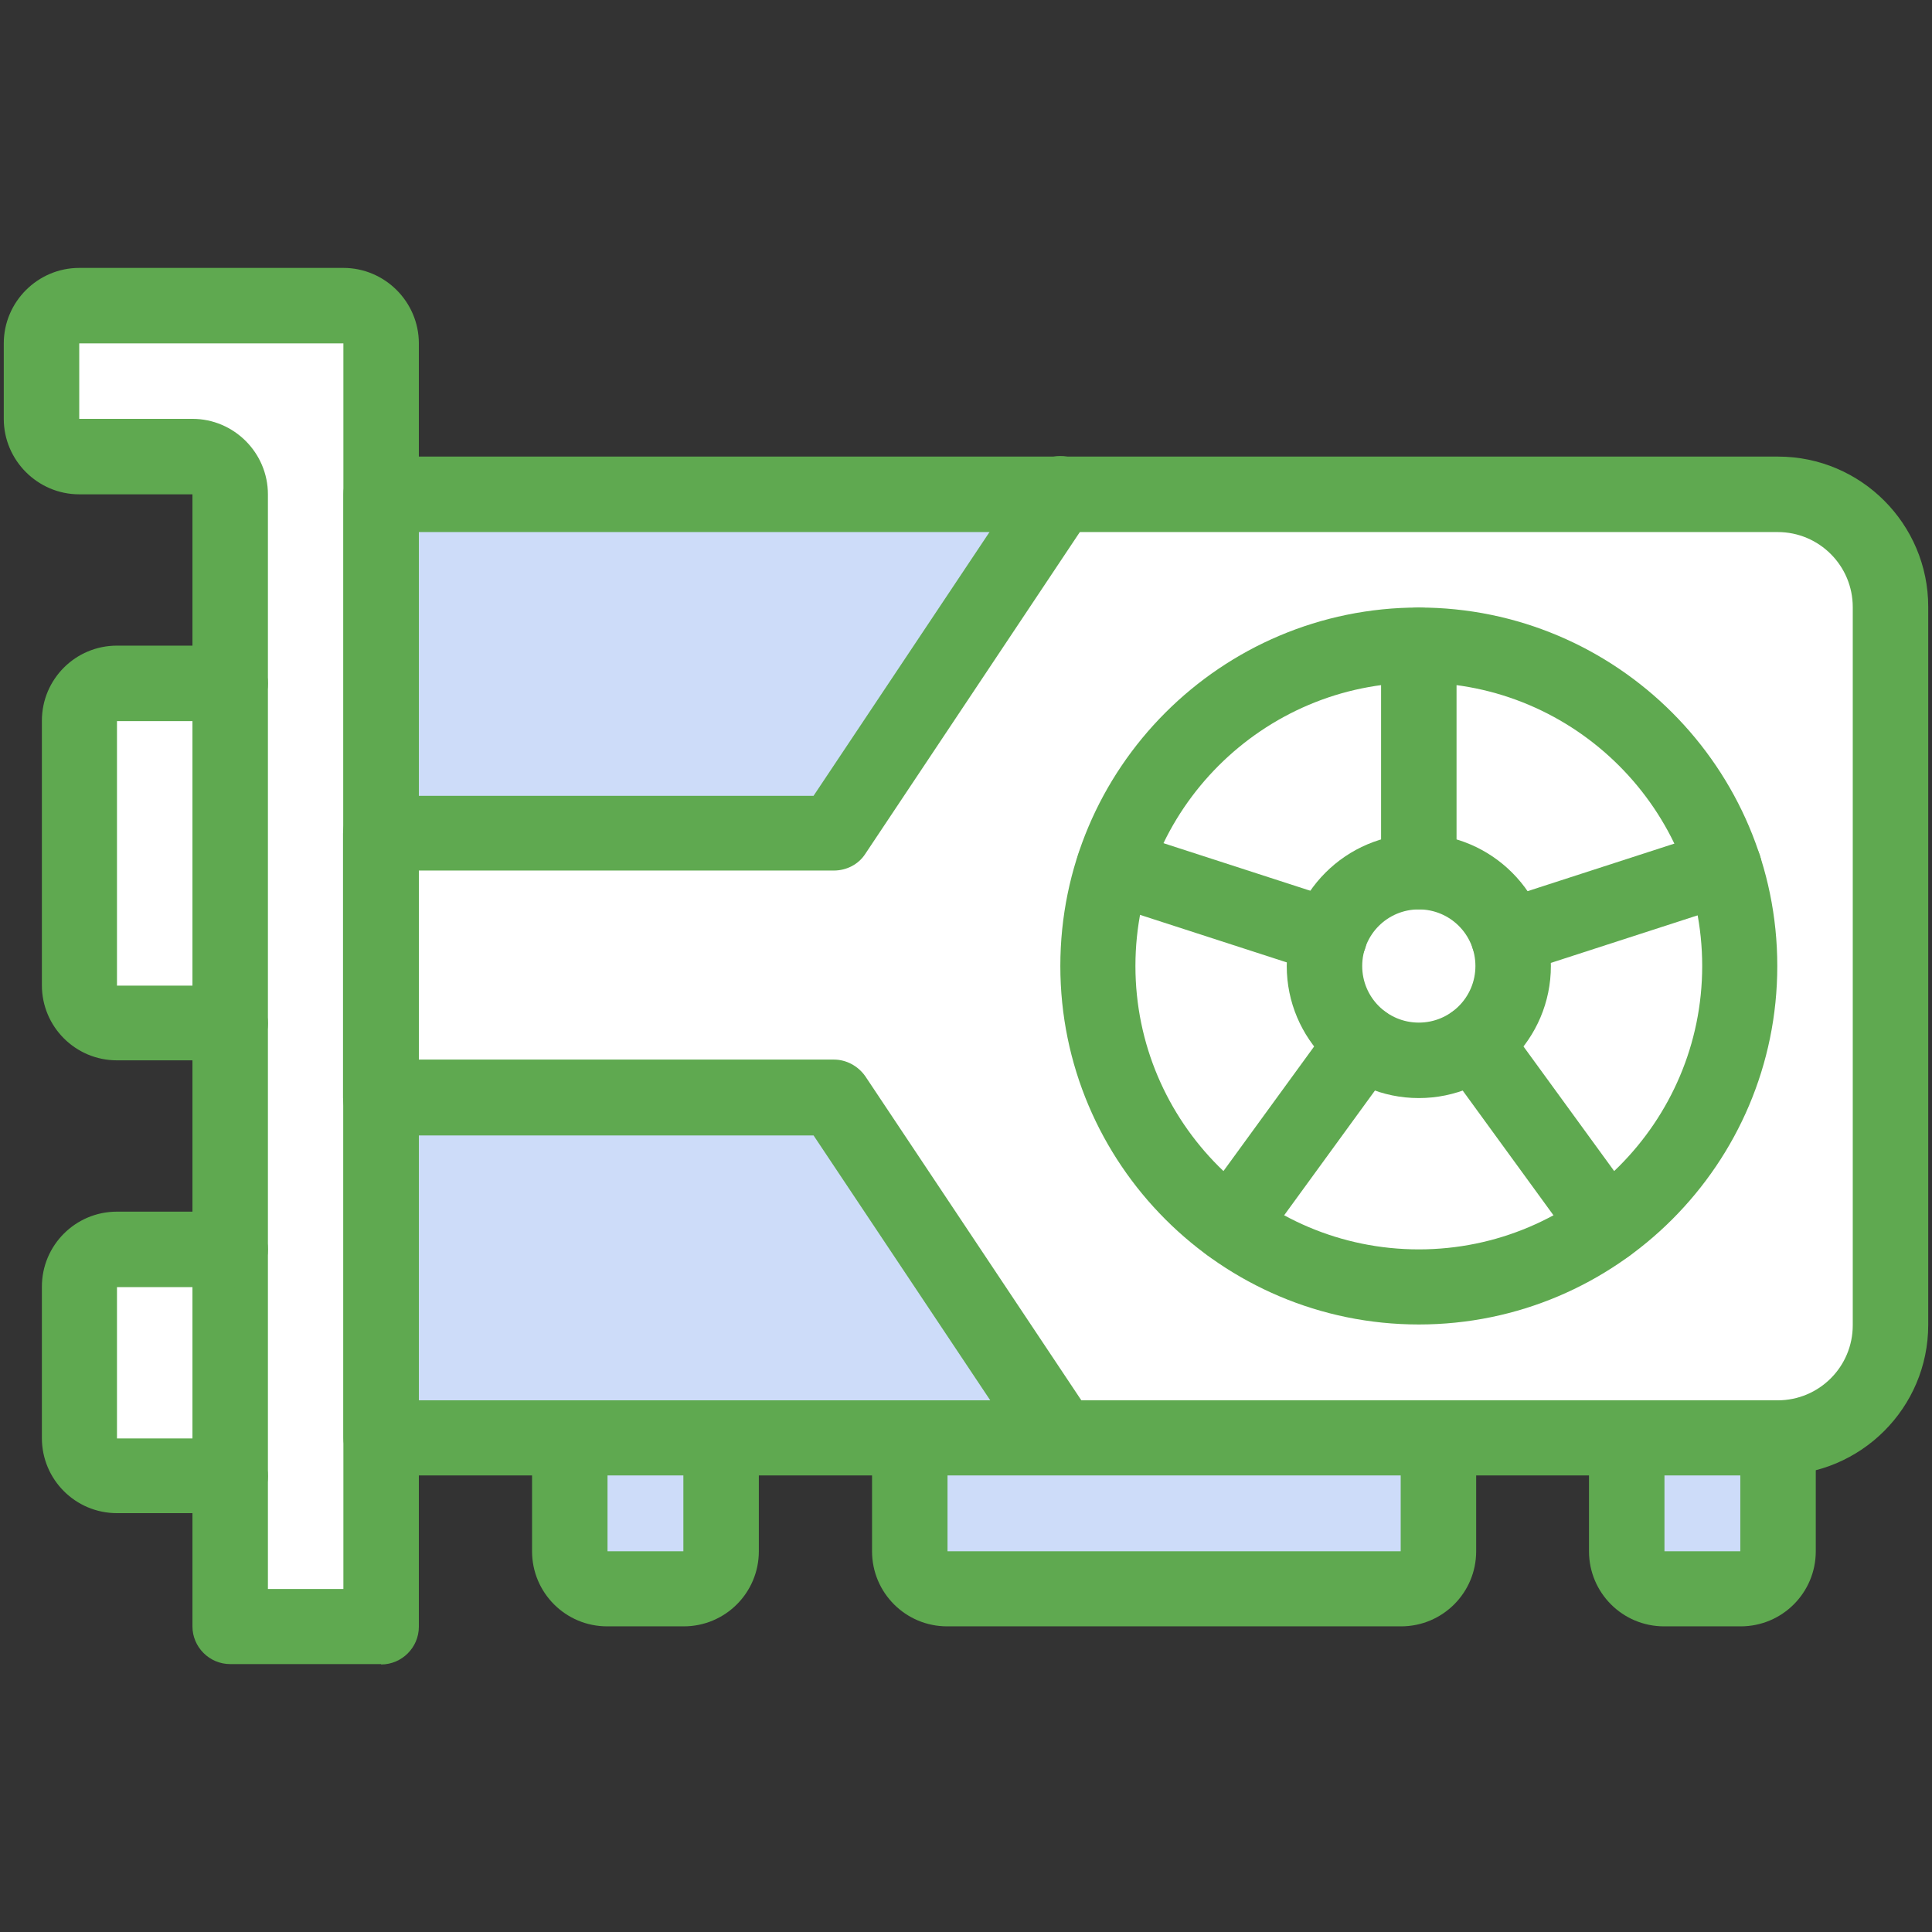 <?xml version="1.0" encoding="UTF-8"?>
<svg xmlns="http://www.w3.org/2000/svg" id="Layer_1" data-name="Layer 1" version="1.1" viewBox="0 0 512 512">
  <rect x="0" y="0" width="512" height="512" fill="#333333" stroke="none"/>
  <defs>
    <style>
      .cls-1 {
        fill: #cddcf9;
      }

      .cls-1, .cls-2, .cls-3 {
        stroke-width: 0px;
      }

      .cls-2 {
        fill: #5fa950;
      }

      .cls-3 {
        fill: #fff;
      }
    </style>
  </defs>
  <g>
    <path class="cls-3" d="M471.2,131h-190.2l-60,90h-120v70h120l60,90h190.2c16.5,0,29.9-13.4,29.9-29.9v-190.3c0-16.5-13.4-29.9-29.9-29.9Z"></path>
    <path class="cls-1" d="M471,381v30c0,5.5-4.5,10-10,10h-20.1c-5.5,0-10-4.5-10-10v-30h40Z"></path>
    <circle class="cls-3" cx="376" cy="256" r="85"></circle>
    <circle class="cls-3" cx="376" cy="256" r="25"></circle>
    <path class="cls-1" d="M381,381v30c0,5.5-4.5,10-10,10h-120.1c-5.5,0-10-4.5-10-10v-30h140Z"></path>
    <polygon class="cls-1" points="281 131 221 221 101 221 101 131 281 131"></polygon>
    <path class="cls-1" d="M221,291l60,90H101v-90h120Z"></path>
    <path class="cls-1" d="M191,381v30c0,5.5-4.5,10-10,10h-20.1c-5.5,0-10-4.5-10-10v-30h40Z"></path>
    <path class="cls-3" d="M101,291v140h-40V131c0-5.5-4.5-10-10-10h-30c-5.5,0-10-4.5-10-10v-20c0-5.5,4.5-10,10-10h70c5.5,0,10,4.5,10,10v200h0Z"></path>
    <path class="cls-3" d="M61,331v60h-30c-5.5,0-10-4.5-10-10v-40.1c0-5.5,4.5-10,10-10h30Z"></path>
    <path class="cls-3" d="M61,181v90h-30c-5.5,0-10-4.5-10-10v-70.1c0-5.5,4.5-10,10-10h30Z"></path>
  </g>
  <g>
    <path class="cls-2" d="M471.2,391H101c-5.5,0-10-4.5-10-10v-250c0-5.5,4.5-10,10-10h370.2c22,0,39.8,17.9,39.8,39.8v190.3c0,22-17.9,39.8-39.8,39.8ZM110.9,371.1h360.2c11,0,19.9-8.9,19.9-19.9v-190.3c0-11-8.9-19.9-19.9-19.9H110.9v230.1Z"></path>
    <path class="cls-2" d="M376,351c-52.4,0-95-42.6-95-95s42.6-95,95-95,95,42.6,95,95-42.6,95-95,95ZM376,180.9c-41.4,0-75.1,33.7-75.1,75.1s33.7,75.1,75.1,75.1,75.1-33.7,75.1-75.1-33.7-75.1-75.1-75.1Z"></path>
    <path class="cls-2" d="M376,291c-19.3,0-35-15.7-35-35s15.7-35,35-35,35,15.7,35,35-15.7,35-35,35ZM376,241c-8.3,0-15,6.7-15,15s6.7,15,15,15,15-6.7,15-15-6.7-15-15-15Z"></path>
    <path class="cls-2" d="M376,241c-5.5,0-10-4.5-10-10v-60c0-5.5,4.5-10,10-10s10,4.5,10,10v60c0,5.5-4.5,10-10,10Z"></path>
    <path class="cls-2" d="M349.2,257.7l-57.1-18.5c-5.2-1.7-8.1-7.3-6.4-12.6,1.7-5.2,7.3-8.1,12.6-6.4l57.1,18.5c5.2,1.7,8.1,7.3,6.4,12.6-1.7,5.2-7.3,8.1-12.6,6.4Z"></path>
    <path class="cls-2" d="M320.2,332.8c-4.5-3.2-5.4-9.5-2.2-13.9l35.3-48.5c3.2-4.5,9.5-5.4,13.9-2.2,4.5,3.2,5.4,9.5,2.2,13.9l-35.3,48.5c-3.2,4.5-9.5,5.4-13.9,2.2Z"></path>
    <path class="cls-2" d="M417.9,330.6l-35.3-48.5c-3.2-4.5-2.2-10.7,2.2-13.9,4.4-3.2,10.7-2.2,13.9,2.2l35.3,48.5c3.2,4.5,2.2,10.7-2.2,13.9-4.4,3.2-10.7,2.3-13.9-2.2Z"></path>
    <path class="cls-2" d="M390.3,251.4c-1.7-5.2,1.2-10.9,6.4-12.6l57.1-18.5c5.2-1.7,10.9,1.2,12.6,6.4,1.7,5.2-1.2,10.9-6.4,12.6l-57.1,18.5c-5.3,1.7-10.9-1.2-12.6-6.4Z"></path>
    <path class="cls-2" d="M272.7,386.5l-57.1-85.6h-114.7c-5.5,0-10-4.5-10-10v-70c0-5.5,4.5-10,10-10h114.7l57.1-85.6c3.1-4.6,9.2-5.8,13.8-2.8,4.6,3.1,5.8,9.2,2.8,13.8l-60,90c-1.8,2.8-5,4.4-8.3,4.4h-110.1v50.1h110.1c3.3,0,6.4,1.7,8.3,4.4l60,90c3.1,4.6,1.8,10.8-2.8,13.8-4.6,3-10.7,1.8-13.8-2.8Z"></path>
    <path class="cls-2" d="M101,441h-40c-5.5,0-10-4.5-10-10V131h-30c-11,0-20-9-20-20v-20c0-11,9-20,20-20h70c11,0,20,9,20,20v340.1c0,5.5-4.5,10-10,10ZM70.9,421.1h20.1V91H21s0,0,0,0v20h30c11,0,20,9,20,20,0,0,0,290.1,0,290.1Z"></path>
    <path class="cls-2" d="M61,281h-30c-11,0-19.9-8.9-19.9-19.9v-70.1c0-11,8.9-19.9,19.9-19.9h30c5.5,0,10,4.5,10,10s-4.5,10-10,10h-30v70.1h30c5.5,0,10,4.5,10,10s-4.5,10-10,10Z"></path>
    <path class="cls-2" d="M61,401h-30c-11,0-19.9-8.9-19.9-19.9v-40.1c0-11,8.9-19.9,19.9-19.9h30c5.5,0,10,4.5,10,10s-4.5,10-10,10h-30v40.1h30c5.5,0,10,4.5,10,10s-4.5,10-10,10Z"></path>
    <path class="cls-2" d="M181,431h-20.1c-11,0-19.9-8.9-19.9-19.9v-30c0-5.5,4.5-10,10-10s10,4.5,10,10v30h20.1v-30c0-5.5,4.5-10,10-10s10,4.5,10,10v30c0,11-8.9,19.9-19.9,19.9Z"></path>
    <path class="cls-2" d="M461.1,431h-20.1c-11,0-19.9-8.9-19.9-19.9v-30c0-5.5,4.5-10,10-10s10,4.5,10,10v30h20.1v-30c0-5.5,4.5-10,10-10s10,4.5,10,10v30c0,11-8.9,19.9-19.9,19.9Z"></path>
    <path class="cls-2" d="M371.1,431h-120.1c-11,0-19.9-8.9-19.9-19.9v-30c0-5.5,4.5-10,10-10s10,4.5,10,10v30h120.1v-30c0-5.5,4.5-10,10-10s10,4.5,10,10v30c0,11-8.9,19.9-19.9,19.9Z"></path>
  </g>
</svg>
